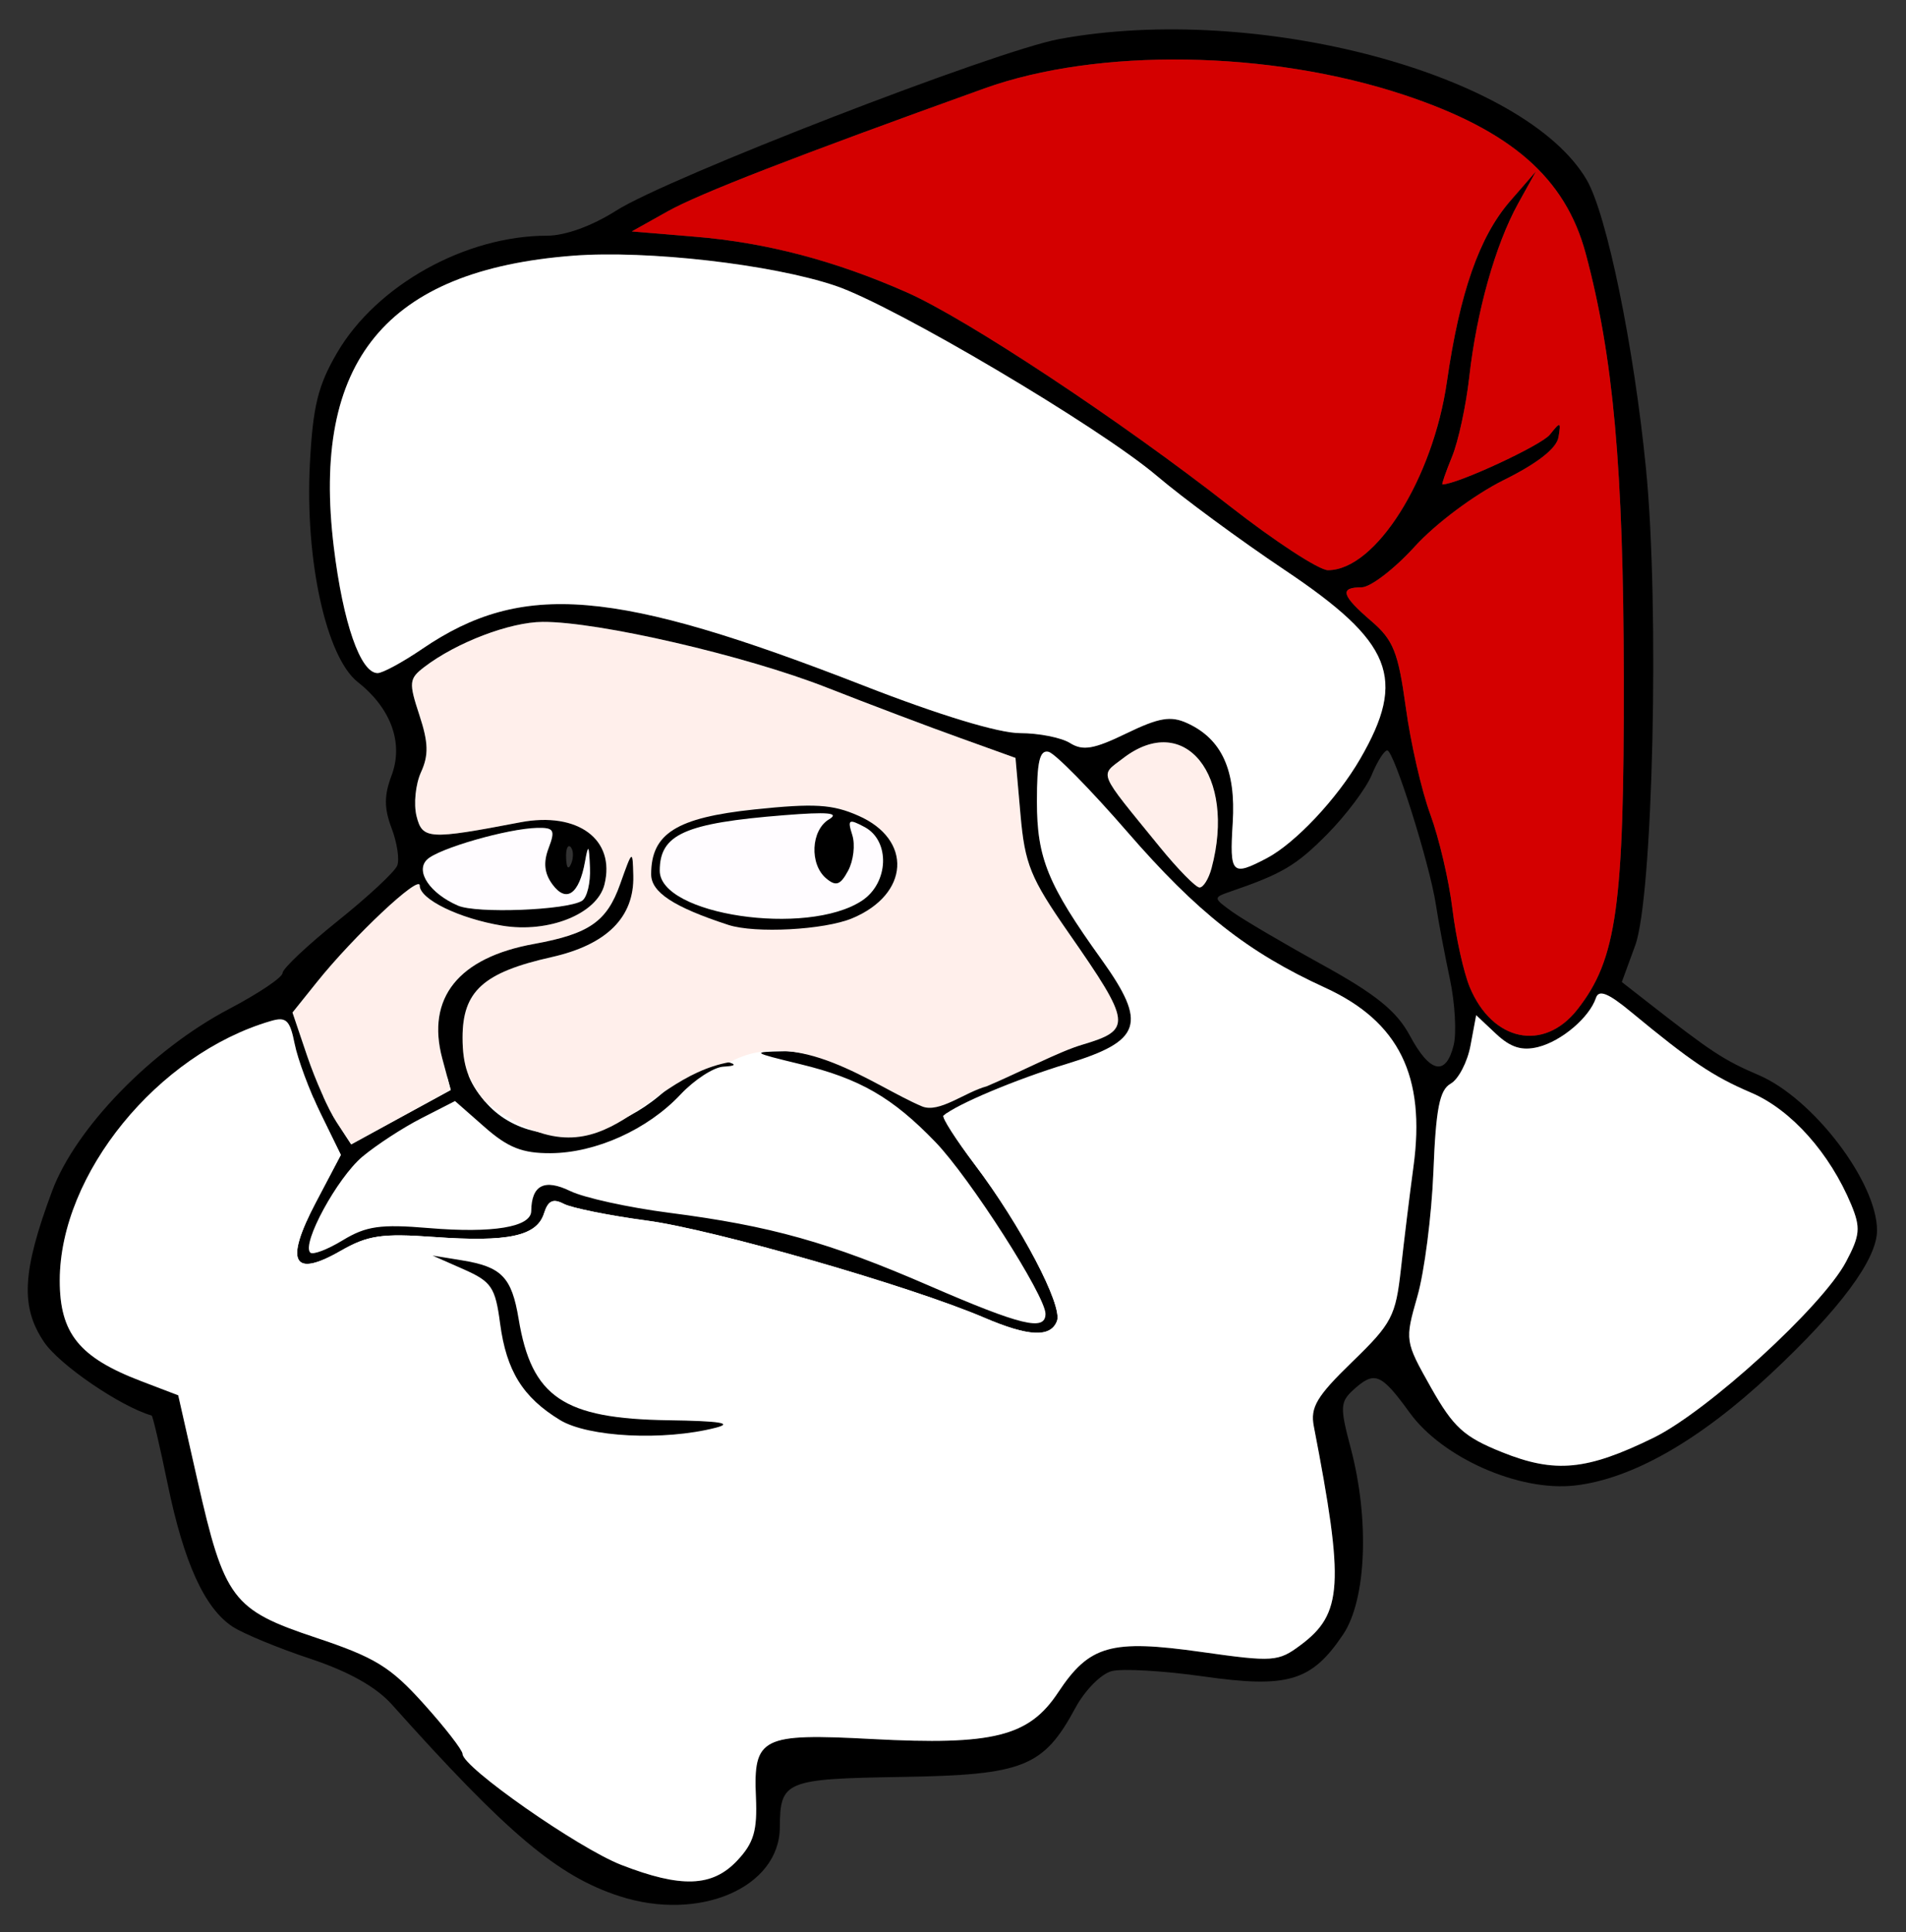 <?xml version="1.0" encoding="UTF-8" standalone="no"?>
<!-- Created with Inkscape (http://www.inkscape.org/) -->

<svg
   xmlns:dc="http://purl.org/dc/elements/1.1/"
   xmlns:cc="http://creativecommons.org/ns#"
   xmlns:rdf="http://www.w3.org/1999/02/22-rdf-syntax-ns#"
   xmlns:svg="http://www.w3.org/2000/svg"
   xmlns="http://www.w3.org/2000/svg"
   xmlns:sodipodi="http://sodipodi.sourceforge.net/DTD/sodipodi-0.dtd"
   xmlns:inkscape="http://www.inkscape.org/namespaces/inkscape"
   id="svg2"
   sodipodi:modified="true"
   viewBox="0 0 266.586 270.144"
   sodipodi:version="0.32"
   version="1.0"
   inkscape:version="0.48.5 r10040"
   width="100%"
   height="100%"
   sodipodi:docname="Santa_serious.svg">
  <rect x="0" y="0" width="266.586" height="270.144" fill="#333333" stroke="none"/>
  <title
     id="title2997">santa serious</title>
  <defs
     id="defs20" />
  <sodipodi:namedview
     id="base"
     bordercolor="#666666"
     inkscape:pageshadow="2"
     guidetolerance="10"
     pagecolor="#ffffff"
     gridtolerance="10000"
     inkscape:window-height="689"
     inkscape:zoom="1"
     objecttolerance="10"
     borderopacity="1.0"
     inkscape:current-layer="layer1"
     inkscape:cx="-126.33806"
     inkscape:cy="92.801053"
     inkscape:window-y="116"
     inkscape:window-x="88"
     inkscape:window-width="980"
     inkscape:pageopacity="0.0"
     inkscape:document-units="px"
     showgrid="false"
     fit-margin-top="4"
     fit-margin-left="4"
     fit-margin-right="4"
     fit-margin-bottom="4"
     inkscape:window-maximized="0" />
  <g
     id="layer1"
     inkscape:label="Layer 1"
     inkscape:groupmode="layer"
     transform="translate(-11.655,-8.731)">
    <g
       id="g3231"
       transform="matrix(1.199,0,0,1.199,483.21,-416.92)">
      <path
         id="rect3225"
         sodipodi:nodetypes="cccccccc"
         style="fill:#ffffff"
         d="m -359.64,483.61 12.85,-2.5 19.96,-1.77 29.79,-4.58 37.4,26.35 -13.23,15.27 -86.77,-11.34 v -21.43 z"
         inkscape:connector-curvature="0" />
      <path
         id="path2217"
         style="fill:#000000"
         d="m -321.04,576.1 c -7.19,-2.34 -13.06,-7.28 -26.55,-22.36 -1.82,-2.04 -5.07,-3.85 -9.5,-5.32 -3.71,-1.23 -7.78,-2.91 -9.05,-3.73 -3.27,-2.13 -5.7,-7.46 -7.59,-16.63 -0.9,-4.36 -1.74,-7.96 -1.87,-8 -3.64,-1.05 -10.76,-5.91 -12.55,-8.57 -2.78,-4.11 -2.55,-8.25 0.94,-17.61 2.75,-7.36 11.62,-16.48 20.63,-21.22 3.43,-1.8 6.25,-3.69 6.25,-4.2 0,-0.5 2.9,-3.23 6.44,-6.07 3.55,-2.84 6.67,-5.75 6.94,-6.46 0.28,-0.71 -0.02,-2.67 -0.66,-4.36 -0.88,-2.32 -0.88,-3.82 -0.01,-6.12 1.43,-3.78 -0.04,-7.85 -3.93,-10.91 -3.69,-2.91 -6.18,-14.24 -5.59,-25.48 0.35,-6.71 0.95,-9.13 3.19,-12.95 4.6,-7.85 14.96,-13.62 24.46,-13.62 2.14,0 5.25,-1.13 8.07,-2.92 5.98,-3.82 44.26,-18.64 51.69,-20.01 23.08,-4.27 54.33,4.08 61.54,16.43 2.34,4.03 5.5,19.38 6.91,33.67 1.59,16.04 0.82,49.92 -1.26,55.59 l -1.56,4.26 2.87,2.24 c 7.56,5.91 8.99,6.86 13.11,8.62 6.35,2.72 13.79,12.49 13.79,18.1 0,3.38 -4.29,9.16 -12.43,16.76 -8.32,7.77 -16.18,12.24 -22.84,12.99 -6.46,0.73 -15.41,-3.22 -19.23,-8.47 -3.36,-4.63 -4.1,-4.93 -6.57,-2.7 -1.56,1.42 -1.59,2.04 -0.34,6.75 2.23,8.36 1.85,17.75 -0.88,21.8 -3.67,5.46 -6.43,6.28 -16.3,4.88 -4.64,-0.66 -9.45,-0.94 -10.68,-0.62 -1.23,0.31 -3.13,2.23 -4.23,4.27 -3.74,6.92 -6.03,7.84 -20.24,8.07 -13.64,0.22 -14.22,0.46 -14.25,5.86 -0.03,7.05 -9.39,11.07 -18.72,8.04 z m 13.75,-4.15 c 1.93,-2.05 2.35,-3.48 2.18,-7.38 -0.31,-7 0.64,-7.48 13.55,-6.79 14.14,0.75 18.3,-0.29 21.7,-5.43 3.65,-5.51 6.15,-6.22 16.74,-4.72 8.35,1.18 8.94,1.14 11.54,-0.8 4.92,-3.66 5.12,-7.06 1.55,-25.51 -0.43,-2.22 0.33,-3.5 4.49,-7.53 4.62,-4.47 5.06,-5.32 5.67,-10.82 0.36,-3.29 1.02,-8.65 1.46,-11.91 1.45,-10.59 -1.69,-16.94 -10.31,-20.89 -9.01,-4.12 -14.94,-8.79 -23.08,-18.18 -4.3,-4.95 -8.42,-9.14 -9.17,-9.32 -1.04,-0.25 -1.36,1.14 -1.36,5.79 0,6.6 1.26,9.69 7.56,18.46 5.34,7.46 4.67,9.47 -4.06,12.13 -5.91,1.79 -12.92,4.74 -14.39,6.04 -0.22,0.2 1.42,2.75 3.63,5.69 5.38,7.11 10.29,16.46 9.6,18.26 -0.75,1.95 -3.3,1.83 -8.51,-0.4 -8.63,-3.69 -31.52,-10.27 -39.33,-11.31 -4.4,-0.59 -8.76,-1.47 -9.69,-1.95 -1.26,-0.66 -1.84,-0.38 -2.31,1.11 -0.84,2.65 -4.18,3.37 -12.83,2.75 -6.09,-0.44 -7.73,-0.19 -10.88,1.61 -5.59,3.22 -6.58,1.34 -2.93,-5.6 l 2.94,-5.58 -2.37,-4.84 c -1.3,-2.66 -2.66,-6.31 -3.02,-8.12 -0.55,-2.76 -0.98,-3.18 -2.78,-2.65 -13.19,3.85 -24.6,17.85 -24.62,30.23 -0.01,6.18 2.26,9 9.5,11.76 l 4.32,1.65 2.24,9.89 c 3.15,13.9 4.07,15.12 13.82,18.37 6.9,2.3 8.7,3.4 12.58,7.72 2.49,2.76 4.53,5.4 4.53,5.84 0,1.55 13.51,10.99 18.5,12.93 7,2.72 10.64,2.59 13.54,-0.5 z m -20.68,-51.37 c -4.34,-2.65 -6.24,-5.72 -6.98,-11.24 -0.56,-4.24 -1,-4.89 -4.25,-6.33 l -3.63,-1.6 3.4,0.55 c 4.65,0.75 5.83,1.95 6.64,6.84 1.51,9.12 5.22,11.63 17.46,11.81 6.05,0.09 7.63,0.34 5.5,0.88 -6.04,1.54 -14.84,1.1 -18.14,-0.91 z m 127.57,2.07 c 6.31,-3.09 19.71,-15.33 22.45,-20.51 1.64,-3.09 1.72,-3.98 0.62,-6.65 -2.5,-6.01 -7,-11.07 -11.65,-13.06 -4.51,-1.93 -7,-3.61 -14.06,-9.44 -2.66,-2.2 -3.75,-2.63 -4.08,-1.62 -0.77,2.28 -4,5.03 -6.74,5.72 -1.89,0.47 -3.21,0.06 -4.91,-1.53 l -2.32,-2.18 -0.66,3.53 c -0.36,1.94 -1.41,3.94 -2.31,4.45 -1.3,0.73 -1.73,2.89 -2.02,10.28 -0.21,5.14 -1.05,11.68 -1.87,14.53 -1.47,5.15 -1.46,5.21 1.59,10.63 2.63,4.65 3.84,5.75 8.3,7.54 6.19,2.48 9.87,2.12 17.66,-1.69 z m -70.93,-14.45 c 0,-2.1 -8.83,-15.87 -12.83,-20.02 -5.03,-5.22 -8.84,-7.41 -15.77,-9.09 -5.69,-1.38 -5.76,-1.43 -1.9,-1.5 3.93,-0.08 13.61,3.66 14.9,5.75 0.42,0.67 3.22,-0.05 7.86,-2.03 3.97,-1.68 9.38,-3.71 12.03,-4.49 5.85,-1.74 5.76,-2.48 -1.6,-13.05 -4.45,-6.4 -5.1,-7.99 -5.61,-13.81 l -0.58,-6.58 -6.5,-2.34 c -3.58,-1.28 -10.56,-3.92 -15.53,-5.87 -9.5,-3.73 -26.64,-7.69 -33.13,-7.65 -3.82,0.02 -10.06,2.4 -13.79,5.25 -1.8,1.37 -1.84,1.81 -0.59,5.61 1.06,3.21 1.1,4.68 0.19,6.67 -0.64,1.41 -0.87,3.71 -0.52,5.12 0.68,2.72 1.44,2.76 12.1,0.72 6.71,-1.28 11.14,2 9.82,7.26 -0.86,3.42 -6.51,5.69 -11.93,4.79 -5.01,-0.83 -9.62,-3.07 -9.62,-4.68 0,-1.33 -7.69,5.89 -12,11.27 l -2.84,3.54 1.72,5.09 c 0.95,2.8 2.49,6.26 3.43,7.68 l 1.7,2.6 5.8,-3.17 5.81,-3.17 -0.99,-3.68 c -1.88,-7.05 1.89,-11.76 10.71,-13.35 6.43,-1.17 8.49,-2.6 10.04,-6.97 1.44,-4.05 1.46,-4.07 1.54,-0.99 0.12,4.85 -3.09,8.05 -9.54,9.5 -7.95,1.78 -10.38,3.97 -10.38,9.38 0,3.21 0.67,5.15 2.56,7.39 6.33,7.53 20.51,3.46 25.64,-7.34 1.9,-4.01 1.91,-4.02 1.54,-0.83 -0.28,2.29 0.06,3.33 1.19,3.63 1.07,0.29 0.91,0.46 -0.5,0.54 -1.13,0.06 -3.38,1.52 -5,3.24 -3.83,4.09 -9.89,6.82 -15.15,6.85 -3.29,0.02 -4.97,-0.64 -7.69,-3.03 l -3.47,-3.05 -3.93,2.01 c -2.16,1.1 -5.25,3.12 -6.88,4.48 -2.94,2.48 -7.11,10.15 -6.08,11.18 0.3,0.3 2.01,-0.35 3.8,-1.44 2.72,-1.65 4.39,-1.89 10.01,-1.42 7.48,0.63 11.95,-0.11 11.97,-1.98 0.04,-3.03 1.53,-3.8 4.56,-2.33 1.61,0.78 6.8,1.92 11.54,2.53 11.86,1.53 18.66,3.44 30.36,8.52 10.71,4.64 13.53,5.32 13.53,3.26 z m -37,-45.35 c -6.37,-2.08 -9,-3.8 -9,-5.9 0,-4.75 2.95,-6.6 12.04,-7.56 6.99,-0.73 9.1,-0.61 12.13,0.73 6.35,2.78 5.97,9.17 -0.72,11.96 -3.25,1.36 -11.32,1.79 -14.45,0.77 z m 15.57,-2.81 c 3.16,-2.07 3.34,-6.99 0.33,-8.6 -1.86,-0.99 -2.02,-0.89 -1.44,0.93 0.36,1.13 0.14,2.99 -0.48,4.15 -0.9,1.68 -1.41,1.87 -2.55,0.92 -1.98,-1.65 -1.8,-5.63 0.32,-6.9 1.28,-0.76 -0.13,-0.89 -5.25,-0.48 -11.58,0.92 -14.5,2.23 -14.5,6.47 0,5.15 17.16,7.71 23.57,3.51 z m -1.57,-6.55 c 0,-0.55 -0.45,-1 -1,-1 -0.55,0 -1,0.45 -1,1 0,0.55 0.45,1 1,1 0.55,0 1,-0.45 1,-1 z m 70.61,23.4 c 0.36,-1.43 0.16,-4.92 -0.44,-7.75 -0.6,-2.83 -1.34,-6.72 -1.63,-8.65 -0.72,-4.74 -4.89,-17.96 -5.67,-17.98 -0.35,-0.01 -1.17,1.28 -1.82,2.86 -0.65,1.57 -2.99,4.68 -5.18,6.9 -3.64,3.67 -5.24,4.62 -11.37,6.72 -1.95,0.67 -1.94,0.74 0.31,2.35 1.27,0.91 6,3.69 10.5,6.17 6.24,3.44 8.66,5.4 10.19,8.25 2.34,4.37 4.2,4.78 5.11,1.13 z m 14.43,-4.17 c 4.6,-5.85 5.46,-12.02 5.42,-38.73 -0.04,-24.34 -1.22,-37.45 -4.45,-49.45 -2.37,-8.8 -8.7,-14.32 -21.16,-18.46 -15.71,-5.22 -35.71,-5.53 -48.99,-0.76 -22.05,7.92 -33.26,12.27 -36.9,14.31 l -4.22,2.36 7.4,0.62 c 8.3,0.68 16.34,2.8 24.71,6.5 6.97,3.08 24.91,14.95 37.66,24.92 5.25,4.1 10.4,7.46 11.44,7.46 5.54,0 12.25,-10.62 13.88,-22 1.49,-10.35 3.77,-16.87 7.34,-21 l 3.04,-3.5 -2.09,3.77 c -2.64,4.79 -4.83,12.56 -5.69,20.23 -0.37,3.3 -1.27,7.47 -2,9.25 -0.73,1.79 -1.24,3.25 -1.13,3.25 1.71,0 11.55,-4.56 12.54,-5.81 1.23,-1.55 1.31,-1.52 1,0.31 -0.22,1.3 -2.47,3.06 -6.4,5 -3.43,1.71 -7.92,5.06 -10.37,7.75 -2.38,2.62 -5.17,4.75 -6.2,4.75 -2.62,0 -2.34,0.95 1.13,3.93 2.58,2.21 3.14,3.62 4.03,10.07 0.56,4.13 1.85,9.75 2.87,12.5 1.01,2.75 2.17,7.7 2.57,11 0.4,3.3 1.31,7.41 2.02,9.12 2.64,6.34 8.63,7.59 12.55,2.61 z M -325.4,460.04 c 0.59,-0.37 1.01,-2.1 0.93,-3.86 -0.11,-2.72 -0.2,-2.82 -0.58,-0.69 -0.68,3.78 -2.18,4.83 -3.79,2.65 -0.96,-1.3 -1.09,-2.57 -0.45,-4.25 0.79,-2.09 0.62,-2.39 -1.32,-2.35 -3.44,0.07 -11.58,2.41 -12.88,3.71 -1.37,1.37 0.36,3.93 3.62,5.35 2.17,0.95 12.69,0.54 14.47,-0.56 z m 73.44,-3.8 c 2.9,-10.84 -3.14,-18.34 -10.32,-12.82 -2.75,2.11 -3.07,1.32 4.26,10.32 2.13,2.62 4.23,4.75 4.66,4.75 0.44,0 1.07,-1.01 1.4,-2.25 z m -74.77,-2.48 c -0.33,-0.33 -0.57,0.26 -0.52,1.32 0.04,1.16 0.28,1.4 0.6,0.6 0.29,-0.72 0.25,-1.58 -0.08,-1.92 z m 81.2,1.32 c 3.33,-1.75 8.21,-6.93 10.91,-11.59 5.46,-9.42 3.78,-13.61 -8.88,-22.07 -5.13,-3.44 -11.81,-8.35 -14.83,-10.92 -6.75,-5.73 -30.63,-19.85 -37.49,-22.17 -7.43,-2.51 -21.96,-4.17 -30.61,-3.51 -21.84,1.68 -30.56,12.29 -27.92,33.99 1.08,8.85 3.11,14.68 5.11,14.68 0.58,0 2.93,-1.27 5.23,-2.84 11.66,-7.93 22.42,-7.03 51.49,4.31 8.8,3.43 15.73,5.53 18.21,5.53 2.2,0 4.84,0.52 5.85,1.16 1.49,0.93 2.78,0.71 6.57,-1.13 3.8,-1.84 5.17,-2.07 7.08,-1.2 4.04,1.84 5.71,5.48 5.32,11.64 -0.37,5.99 -0.11,6.25 3.96,4.12 z"
         inkscape:connector-curvature="0" />
      <path
         id="path2247"
         style="fill:#ffffff"
         d="m -307.29,571.95 c 1.93,-2.05 2.35,-3.48 2.18,-7.38 -0.31,-7 0.64,-7.48 13.55,-6.79 14.14,0.75 18.3,-0.29 21.7,-5.43 3.65,-5.51 6.15,-6.22 16.74,-4.72 8.35,1.18 8.94,1.14 11.54,-0.8 4.92,-3.66 5.12,-7.06 1.55,-25.51 -0.43,-2.22 0.33,-3.5 4.49,-7.53 4.62,-4.47 5.06,-5.32 5.67,-10.82 0.36,-3.29 1.02,-8.65 1.46,-11.91 1.45,-10.59 -1.69,-16.94 -10.31,-20.89 -9.01,-4.12 -14.94,-8.79 -23.08,-18.18 -4.3,-4.95 -8.42,-9.14 -9.17,-9.32 -1.04,-0.25 -1.36,1.14 -1.36,5.79 0,6.6 1.26,9.69 7.56,18.46 5.34,7.46 4.67,9.47 -4.06,12.13 -5.91,1.79 -12.92,4.74 -14.39,6.04 -0.22,0.2 1.42,2.75 3.63,5.69 5.38,7.11 10.29,16.46 9.6,18.26 -0.75,1.95 -3.3,1.83 -8.51,-0.4 -8.63,-3.69 -31.52,-10.27 -39.33,-11.31 -4.4,-0.59 -8.76,-1.47 -9.69,-1.95 -1.26,-0.66 -1.84,-0.38 -2.31,1.11 -0.84,2.65 -4.18,3.37 -12.83,2.75 -6.09,-0.44 -7.73,-0.19 -10.88,1.61 -5.59,3.22 -6.58,1.34 -2.93,-5.6 l 2.94,-5.58 -2.37,-4.84 c -1.3,-2.66 -2.66,-6.31 -3.02,-8.12 -0.55,-2.76 -0.98,-3.18 -2.78,-2.65 -13.19,3.85 -24.6,17.85 -24.62,30.23 -0.01,6.18 2.26,9 9.5,11.76 l 4.32,1.65 2.24,9.89 c 3.15,13.9 4.07,15.12 13.82,18.37 6.9,2.3 8.7,3.4 12.58,7.72 2.49,2.76 4.53,5.4 4.53,5.84 0,1.55 13.51,10.99 18.5,12.93 7,2.72 10.64,2.59 13.54,-0.5 z"
         inkscape:connector-curvature="0" />
      <path
         id="path2245"
         style="fill:#000000"
         d="m -327.97,520.58 c -4.34,-2.65 -6.24,-5.72 -6.98,-11.24 -0.56,-4.24 -1,-4.89 -4.25,-6.33 l -3.63,-1.6 3.4,0.55 c 4.65,0.75 5.83,1.95 6.64,6.84 1.51,9.12 5.22,11.63 17.46,11.81 6.05,0.09 7.63,0.34 5.5,0.88 -6.04,1.54 -14.84,1.1 -18.14,-0.91 z"
         inkscape:connector-curvature="0" />
      <path
         id="path2243"
         style="fill:#ffffff"
         d="m -200.4,522.65 c 6.31,-3.09 19.71,-15.33 22.45,-20.51 1.64,-3.09 1.72,-3.98 0.62,-6.65 -2.5,-6.01 -7,-11.07 -11.65,-13.06 -4.51,-1.93 -7,-3.61 -14.06,-9.44 -2.66,-2.2 -3.75,-2.63 -4.08,-1.62 -0.77,2.28 -4,5.03 -6.74,5.72 -1.89,0.47 -3.21,0.06 -4.91,-1.53 l -2.32,-2.18 -0.66,3.53 c -0.36,1.94 -1.41,3.94 -2.31,4.45 -1.3,0.73 -1.73,2.89 -2.02,10.28 -0.21,5.14 -1.05,11.68 -1.87,14.53 -1.47,5.15 -1.46,5.21 1.59,10.63 2.63,4.65 3.84,5.75 8.3,7.54 6.19,2.48 9.87,2.12 17.66,-1.69 z"
         inkscape:connector-curvature="0" />
      <path
         id="path2241"
         sodipodi:nodetypes="cscsscccssssssssssccccccccssssscc"
         style="fill:#ffefeb"
         d="m -308.15,478.85 c 7.94,-4.27 16.73,2.78 22.41,5.16 2,0.84 5.01,-1.66 7.56,-2.34 3.97,-1.69 8.49,-4.07 11.14,-4.85 5.85,-1.74 5.76,-2.48 -1.6,-13.05 -4.45,-6.4 -5.1,-7.99 -5.61,-13.81 l -0.58,-6.58 -6.5,-2.34 c -3.58,-1.28 -10.56,-3.92 -15.53,-5.87 -9.5,-3.73 -26.64,-7.69 -33.13,-7.65 -3.82,0.02 -10.06,2.4 -13.79,5.25 -1.8,1.37 -1.84,1.81 -0.59,5.61 1.06,3.21 1.1,4.68 0.19,6.67 -0.64,1.41 -0.87,3.71 -0.52,5.12 0.68,2.72 1.44,2.76 12.1,0.72 6.71,-1.28 11.14,2 9.82,7.26 -0.86,3.42 -6.51,5.69 -11.93,4.79 -5.01,-0.83 -9.62,-3.07 -9.62,-4.68 0,-1.33 -7.69,5.89 -12,11.27 l -2.84,3.54 1.72,5.09 c 0.95,2.8 2.49,6.26 3.43,7.68 l 1.7,2.6 5.8,-3.17 5.81,-3.17 -0.99,-3.68 c -1.88,-7.05 1.89,-11.76 10.71,-13.35 6.43,-1.17 8.49,-2.6 10.04,-6.97 1.44,-4.05 1.46,-4.07 1.54,-0.99 0.12,4.85 -3.09,8.05 -9.54,9.5 -7.95,1.78 -10.38,3.97 -10.38,9.38 0,3.21 0.67,5.15 2.56,7.39 14.02,11.01 17.73,-2.57 28.62,-4.53 z"
         inkscape:connector-curvature="0" />
      <path
         id="path2239"
         style="fill:#000000"
         d="m -308.33,462.85 c -6.37,-2.08 -9,-3.8 -9,-5.9 0,-4.75 2.95,-6.6 12.04,-7.56 6.99,-0.73 9.1,-0.61 12.13,0.73 6.35,2.78 5.97,9.17 -0.72,11.96 -3.25,1.36 -11.32,1.79 -14.45,0.77 z"
         inkscape:connector-curvature="0" />
      <path
         id="path2237"
         style="fill:#fffcff"
         d="m -292.76,460.04 c 3.16,-2.07 3.34,-6.99 0.33,-8.6 -1.86,-0.99 -2.02,-0.89 -1.44,0.93 0.36,1.13 0.14,2.99 -0.48,4.15 -0.9,1.68 -1.41,1.87 -2.55,0.92 -1.98,-1.65 -1.8,-5.63 0.32,-6.9 1.28,-0.76 -0.13,-0.89 -5.25,-0.48 -11.58,0.92 -14.5,2.23 -14.5,6.47 0,5.15 17.16,7.71 23.57,3.51 z"
         inkscape:connector-curvature="0" />
      <path
         id="path2231"
         style="fill:#d40000"
         d="m -209.29,472.72 c 4.6,-5.85 5.46,-12.02 5.42,-38.73 -0.04,-24.34 -1.22,-37.45 -4.45,-49.45 -2.37,-8.8 -8.7,-14.32 -21.16,-18.46 -15.71,-5.22 -35.71,-5.53 -48.99,-0.76 -22.05,7.92 -33.26,12.27 -36.9,14.31 l -4.22,2.36 7.4,0.62 c 8.3,0.68 16.34,2.8 24.71,6.5 6.97,3.08 24.91,14.95 37.66,24.92 5.25,4.1 10.4,7.46 11.44,7.46 5.54,0 12.25,-10.62 13.88,-22 1.49,-10.35 3.77,-16.87 7.34,-21 l 3.04,-3.5 -2.09,3.77 c -2.64,4.79 -4.83,12.56 -5.69,20.23 -0.37,3.3 -1.27,7.47 -2,9.25 -0.73,1.79 -1.24,3.25 -1.13,3.25 1.71,0 11.55,-4.56 12.54,-5.81 1.23,-1.55 1.31,-1.52 1,0.31 -0.22,1.3 -2.47,3.06 -6.4,5 -3.43,1.71 -7.92,5.06 -10.37,7.75 -2.38,2.62 -5.17,4.75 -6.2,4.75 -2.62,0 -2.34,0.95 1.13,3.93 2.58,2.21 3.14,3.62 4.03,10.07 0.56,4.13 1.85,9.75 2.87,12.5 1.01,2.75 2.17,7.7 2.57,11 0.4,3.3 1.31,7.41 2.02,9.12 2.64,6.34 8.63,7.59 12.55,2.61 z"
         inkscape:connector-curvature="0" />
      <path
         id="path2229"
         style="fill:#fffcff"
         d="m -325.4,460.04 c 0.59,-0.37 1.01,-2.1 0.93,-3.86 -0.11,-2.72 -0.2,-2.82 -0.58,-0.69 -0.68,3.78 -2.18,4.83 -3.79,2.65 -0.96,-1.3 -1.09,-2.57 -0.45,-4.25 0.79,-2.09 0.62,-2.39 -1.32,-2.35 -3.44,0.07 -11.58,2.41 -12.88,3.71 -1.37,1.37 0.36,3.93 3.62,5.35 2.17,0.95 12.69,0.54 14.47,-0.56 z"
         inkscape:connector-curvature="0" />
      <path
         id="path2227"
         style="fill:#ffefeb"
         d="m -251.96,456.24 c 2.9,-10.84 -3.14,-18.34 -10.32,-12.82 -2.75,2.11 -3.07,1.32 4.26,10.32 2.13,2.62 4.23,4.75 4.66,4.75 0.44,0 1.07,-1.01 1.4,-2.25 z"
         inkscape:connector-curvature="0" />
      <path
         id="path2221"
         style="fill:#ffffff"
         d="m -245.53,455.08 c 3.33,-1.75 8.21,-6.93 10.91,-11.59 5.46,-9.42 3.78,-13.61 -8.88,-22.07 -5.13,-3.44 -11.81,-8.35 -14.83,-10.92 -6.75,-5.73 -30.63,-19.85 -37.49,-22.17 -7.43,-2.51 -21.96,-4.17 -30.61,-3.51 -21.84,1.68 -30.56,12.29 -27.92,33.99 1.08,8.85 3.11,14.68 5.11,14.68 0.58,0 2.93,-1.27 5.23,-2.84 11.66,-7.93 22.42,-7.03 51.49,4.31 8.8,3.43 15.73,5.53 18.21,5.53 2.2,0 4.84,0.52 5.85,1.16 1.49,0.93 2.78,0.71 6.57,-1.13 3.8,-1.84 5.17,-2.07 7.08,-1.2 4.04,1.84 5.71,5.48 5.32,11.64 -0.37,5.99 -0.11,6.25 3.96,4.12 z"
         inkscape:connector-curvature="0" />
    </g>
  </g>
</svg>
